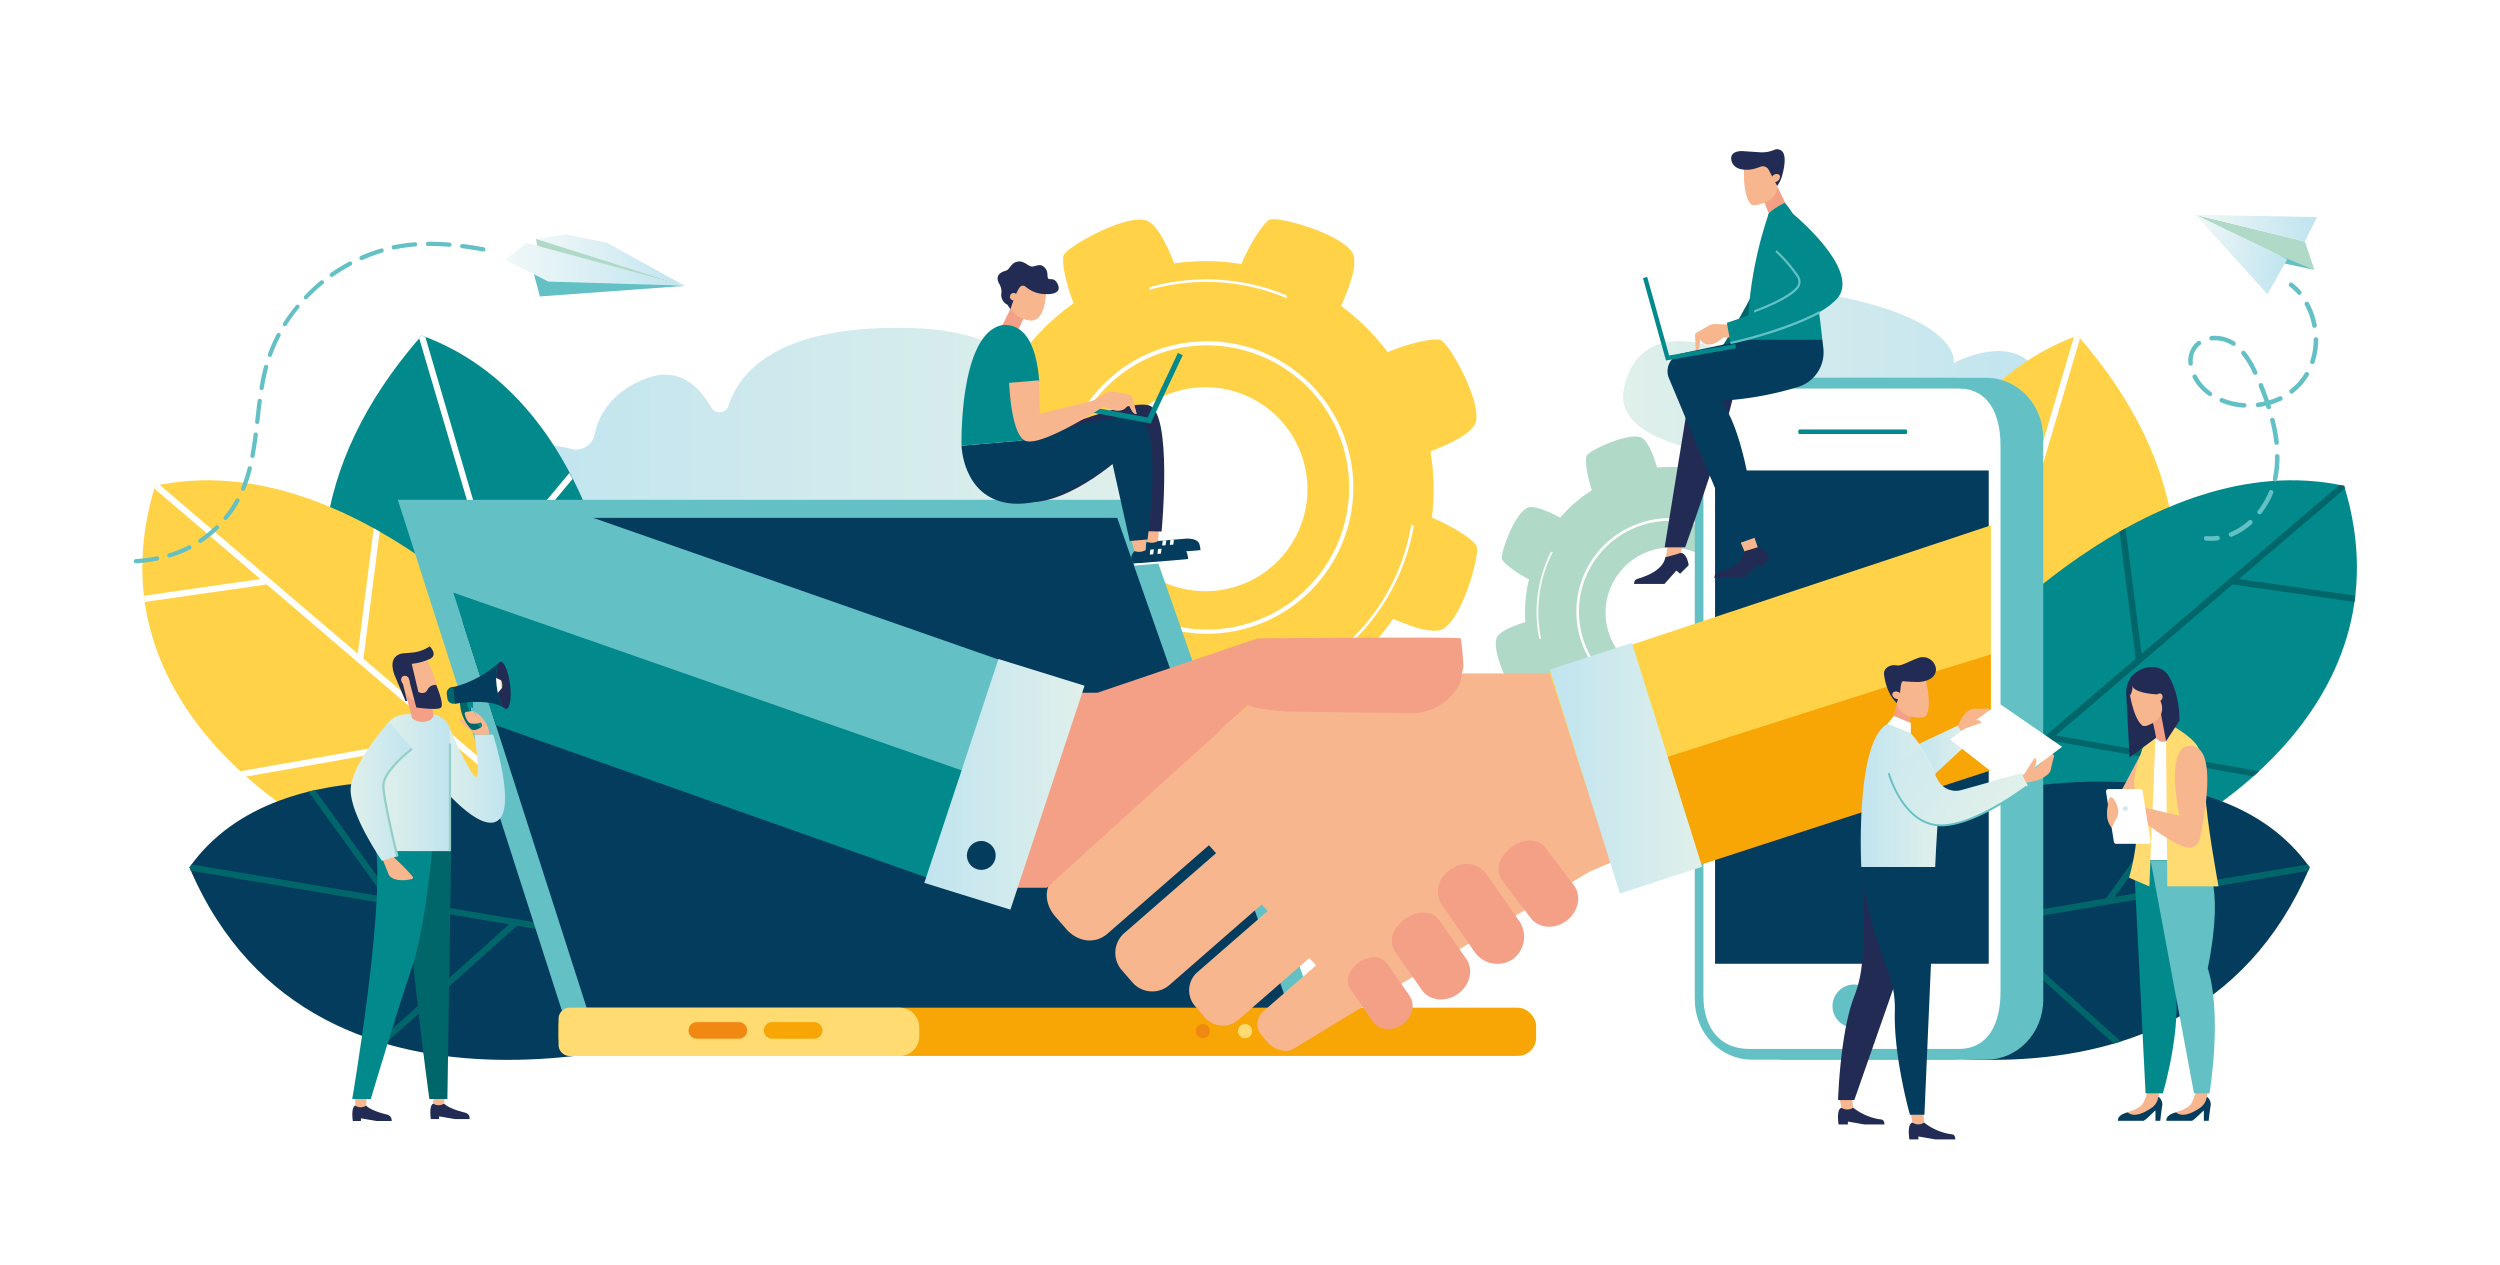 <svg id="_ÎÓÈ_1" data-name="—ÎÓÈ_1" xmlns="http://www.w3.org/2000/svg" xmlns:xlink="http://www.w3.org/1999/xlink" viewBox="0 0 673.07 340.54"><defs><style>.cls-1{fill:#fff;}.cls-2{fill:#ffd247;}.cls-3{fill:#b0d9c8;}.cls-4{fill:url(#_ÂÁ_Ï_ÌÌ_È_ËÂÌÚ_3);}.cls-5{fill:url(#_ÂÁ_Ï_ÌÌ_È_ËÂÌÚ_3-2);}.cls-6{fill:#01898c;}.cls-7{fill:#043c5e;}.cls-8{fill:#00666a;}.cls-9{fill:#63c1c5;}.cls-10{fill:url(#_ÂÁ_Ï_ÌÌ_È_ËÂÌÚ_2);}.cls-11{fill:url(#_ÂÁ_Ï_ÌÌ_È_ËÂÌÚ_2-2);}.cls-12{fill:#f7a605;}.cls-13{fill:#ffdb71;}.cls-14{fill:#f18812;}.cls-15{fill:#f8b68f;}.cls-16{fill:#f4a086;}.cls-17{fill:url(#_ÂÁ_Ï_ÌÌ_È_ËÂÌÚ_3-3);}.cls-18{fill:url(#_ÂÁ_Ï_ÌÌ_È_ËÂÌÚ_3-4);}.cls-19{fill:url(#_ÂÁ_Ï_ÌÌ_È_ËÂÌÚ_2-3);}.cls-20{fill:url(#_ÂÁ_Ï_ÌÌ_È_ËÂÌÚ_2-4);}.cls-21{fill:#212b53;}.cls-22{fill:url(#_ÂÁ_Ï_ÌÌ_È_ËÂÌÚ_3-5);}.cls-23{fill:url(#_ÂÁ_Ï_ÌÌ_È_ËÂÌÚ_3-6);}.cls-24{fill:#93cfc7;}.cls-25{fill:url(#_ÂÁ_Ï_ÌÌ_È_ËÂÌÚ_3-7);}.cls-26{fill:#f59c42;}.cls-27{fill:#e8375e;}.cls-28{fill:url(#_ÂÁ_Ï_ÌÌ_È_ËÂÌÚ_3-8);}.cls-29{fill:url(#_ÂÁ_Ï_ÌÌ_È_ËÂÌÚ_3-9);}.cls-30{fill:url(#_ÂÁ_Ï_ÌÌ_È_ËÂÌÚ_3-10);}.cls-31{fill:url(#_ÂÁ_Ï_ÌÌ_È_ËÂÌÚ_3-11);}.cls-32{fill:url(#_ÂÁ_Ï_ÌÌ_È_ËÂÌÚ_3-12);}</style><linearGradient id="_ÂÁ_Ï_ÌÌ_È_ËÂÌÚ_3" x1="443.97" y1="102" x2="556.75" y2="102" gradientTransform="translate(-7)" gradientUnits="userSpaceOnUse"><stop offset="0" stop-color="#e0f0eb"/><stop offset="1" stop-color="#c0e4ef"/></linearGradient><linearGradient id="_ÂÁ_Ï_ÌÌ_È_ËÂÌÚ_3-2" x1="506.37" y1="115.63" x2="680.83" y2="115.63" gradientTransform="matrix(-1, 0, 0, 1, 815.02, 0)" xlink:href="#_ÂÁ_Ï_ÌÌ_È_ËÂÌÚ_3"/><linearGradient id="_ÂÁ_Ï_ÌÌ_È_ËÂÌÚ_2" x1="584.14" y1="57.82" x2="616.61" y2="57.82" gradientTransform="translate(21.63 -84.9) rotate(8.35)" gradientUnits="userSpaceOnUse"><stop offset="0" stop-color="#f1f8f8"/><stop offset="1" stop-color="#c0e4ef"/></linearGradient><linearGradient id="_ÂÁ_Ï_ÌÌ_È_ËÂÌÚ_2-2" x1="584.14" y1="67.64" x2="610.32" y2="67.64" xlink:href="#_ÂÁ_Ï_ÌÌ_È_ËÂÌÚ_2"/><linearGradient id="_ÂÁ_Ï_ÌÌ_È_ËÂÌÚ_3-3" x1="589.72" y1="211.16" x2="632.86" y2="211.16" gradientTransform="matrix(-1, 0, 0, 1, 881.71, 0)" xlink:href="#_ÂÁ_Ï_ÌÌ_È_ËÂÌÚ_3"/><linearGradient id="_ÂÁ_Ï_ÌÌ_È_ËÂÌÚ_3-4" x1="423.45" y1="206.81" x2="464.5" y2="206.81" gradientTransform="matrix(-1, 0, 0, 1, 881.71, 0)" xlink:href="#_ÂÁ_Ï_ÌÌ_È_ËÂÌÚ_3"/><linearGradient id="_ÂÁ_Ï_ÌÌ_È_ËÂÌÚ_2-3" x1="144.28" y1="70.04" x2="184.42" y2="70.04" gradientTransform="matrix(1, 0, 0, 1, 0, 0)" xlink:href="#_ÂÁ_Ï_ÌÌ_È_ËÂÌÚ_2"/><linearGradient id="_ÂÁ_Ï_ÌÌ_È_ËÂÌÚ_2-4" x1="136.08" y1="71.14" x2="184.17" y2="71.14" gradientTransform="matrix(1, 0, 0, 1, 0, 0)" xlink:href="#_ÂÁ_Ï_ÌÌ_È_ËÂÌÚ_2"/><linearGradient id="_ÂÁ_Ï_ÌÌ_È_ËÂÌÚ_3-5" x1="118.02" y1="208.33" x2="135.99" y2="208.33" gradientTransform="matrix(1, 0, 0, 1, 0, 0)" xlink:href="#_ÂÁ_Ï_ÌÌ_È_ËÂÌÚ_3"/><linearGradient id="_ÂÁ_Ï_ÌÌ_È_ËÂÌÚ_3-6" x1="102.81" y1="210.7" x2="121.14" y2="210.7" gradientTransform="matrix(1, 0, 0, 1, 0, 0)" xlink:href="#_ÂÁ_Ï_ÌÌ_È_ËÂÌÚ_3"/><linearGradient id="_ÂÁ_Ï_ÌÌ_È_ËÂÌÚ_3-7" x1="94.4" y1="213.01" x2="110.92" y2="213.01" gradientTransform="matrix(1, 0, 0, 1, 0, 0)" xlink:href="#_ÂÁ_Ï_ÌÌ_È_ËÂÌÚ_3"/><linearGradient id="_ÂÁ_Ï_ÌÌ_È_ËÂÌÚ_3-8" x1="839.74" y1="202.82" x2="854.83" y2="202.82" gradientTransform="matrix(-1, 0, 0, 1, 1369.82, 0)" xlink:href="#_ÂÁ_Ï_ÌÌ_È_ËÂÌÚ_3"/><linearGradient id="_ÂÁ_Ï_ÌÌ_È_ËÂÌÚ_3-9" x1="847.77" y1="213.87" x2="868.85" y2="213.87" gradientTransform="matrix(-1, 0, 0, 1, 1369.82, 0)" xlink:href="#_ÂÁ_Ï_ÌÌ_È_ËÂÌÚ_3"/><linearGradient id="_ÂÁ_Ï_ÌÌ_È_ËÂÌÚ_3-10" x1="832.39" y1="218.62" x2="878.69" y2="190" gradientTransform="matrix(-1, 0, 0, 1, 1369.82, 0)" xlink:href="#_ÂÁ_Ï_ÌÌ_È_ËÂÌÚ_3"/><linearGradient id="_ÂÁ_Ï_ÌÌ_È_ËÂÌÚ_3-11" x1="829.12" y1="213.33" x2="875.42" y2="184.71" gradientTransform="matrix(-1, 0, 0, 1, 1369.82, 0)" xlink:href="#_ÂÁ_Ï_ÌÌ_È_ËÂÌÚ_3"/><linearGradient id="_ÂÁ_Ï_ÌÌ_È_ËÂÌÚ_3-12" x1="703.21" y1="217.67" x2="704.53" y2="217.67" gradientTransform="matrix(-1, 0, 0, 1, 1276.14, 0)" xlink:href="#_ÂÁ_Ï_ÌÌ_È_ËÂÌÚ_3"/></defs><rect class="cls-1" width="673.07" height="340.54"/><path class="cls-2" d="M397.59,147.22c-.44-1.58-5.64-5.13-12.1-7.87a60.78,60.78,0,0,0-.38-17.83c5.74-2.18,11.57-5.07,12.24-8,1.35-6-7-20.57-9.27-21.85-1.46-.82-7.84.4-14.48,3.13a61.37,61.37,0,0,0-12.54-12.44c2.53-5.61,4.62-11.8,3-14.38-3.3-5.21-19.49-9.6-22-8.9-1.57.44-5.1,5.61-7.85,12a61,61,0,0,0-18.09-.18c-2.15-5.53-4.94-11-7.8-11.62-6-1.35-20.57,7-21.85,9.27-.77,1.36.24,7,2.58,13.09a61.28,61.28,0,0,0-13.58,13.19c-5.12-2.17-10.37-3.72-12.69-2.25-5.21,3.3-9.6,19.49-8.9,22,.4,1.42,4.61,4.41,10.13,7a61,61,0,0,0-.1,19.68c-4.85,2-9.22,4.52-9.79,7.06-1.35,6,7,20.57,9.27,21.86,1.25.7,6.15-.11,11.72-2.08A60.94,60.94,0,0,0,289.31,182c-2,4.85-3.3,9.68-1.91,11.87,3.3,5.21,19.49,9.61,22,8.9,1.42-.4,4.43-4.63,7-10.17a61.05,61.05,0,0,0,19.38-.52c2.08,5.11,4.68,9.85,7.34,10.45,6,1.35,20.57-7,21.85-9.27.77-1.36-.25-7-2.61-13.18a61.14,61.14,0,0,0,12.71-13.49c5.39,2.37,11.13,4.2,13.59,2.64C393.9,165.93,398.3,149.74,397.59,147.22Zm-83.33,9.95A27.46,27.46,0,1,1,350,142,27.45,27.45,0,0,1,314.26,157.17Z"/><path class="cls-1" d="M322.2,170.53a39.45,39.45,0,0,1-33.46-23.92,39.37,39.37,0,1,1,72.74-.61h0a39.42,39.42,0,0,1-39.28,24.53Zm5.49-77.45a38.25,38.25,0,1,0,32.73,52.49h0a38.21,38.21,0,0,0-21.1-49.77A38.39,38.39,0,0,0,327.69,93.08Z"/><path class="cls-1" d="M380.63,141.55l-.67-.38A56,56,0,0,1,269.44,141h0l-.75-.16a56.74,56.74,0,0,0,108.64,12.36A56,56,0,0,0,380.63,141.55Z"/><path class="cls-1" d="M309.56,78a55.75,55.75,0,0,1,36.16,2c.23.1.46.21.69.3,0-.25,0-.51,0-.77l-.47-.2a56.41,56.41,0,0,0-36.48-2C309.53,77.52,309.55,77.76,309.56,78Z"/><path class="cls-3" d="M463.11,119.13c-1,.2-3.53,3.35-5.58,7.34a39,39,0,0,0-11.38-.59c-1.12-3.76-2.69-7.61-4.55-8.17-3.77-1.15-13.44,3.49-14.36,4.88-.59.89-.11,5,1.32,9.38a39.14,39.14,0,0,0-8.52,7.41c-3.45-1.87-7.3-3.5-9-2.58-3.47,1.86-7,12-6.7,13.61.21,1,3.33,3.52,7.31,5.57a38.8,38.8,0,0,0-1,11.52c-3.63,1.11-7.23,2.64-7.77,4.43-1.14,3.77,3.5,13.44,4.89,14.36.83.55,4.45.17,8.46-1a39.23,39.23,0,0,0,7.77,9.27c-1.62,3.16-2.85,6.43-2,8,1.86,3.47,12,7,13.61,6.7.92-.19,3-2.73,4.93-6.13a39.19,39.19,0,0,0,12.54,1c1.07,3.19,2.45,6.08,4,6.57,3.77,1.14,13.44-3.5,14.36-4.89.51-.77.23-3.92-.77-7.57a39.17,39.17,0,0,0,9.52-8.41c3,1.49,6,2.55,7.47,1.77,3.48-1.86,7-12,6.7-13.61-.19-.92-2.74-3-6.15-4.95a39.13,39.13,0,0,0,.57-12.38c3.35-1.08,6.5-2.52,7-4.18,1.14-3.78-3.49-13.44-4.89-14.37-.83-.55-4.49-.16-8.52,1.05a39.09,39.09,0,0,0-8-8.72c1.76-3.33,3.19-6.91,2.32-8.54C474.86,122.35,464.75,118.79,463.11,119.13Zm2.46,53.57a17.55,17.55,0,1,1-8-23.49A17.55,17.55,0,0,1,465.57,172.7Z"/><path class="cls-1" d="M474.45,168.26a25.48,25.48,0,0,1-2.34,7.51,25.15,25.15,0,1,1-11.46-33.69h0a25.19,25.19,0,0,1,13.8,26.18Zm-49.1-7.11a24.44,24.44,0,1,0,35-18.41h0a24.45,24.45,0,0,0-35,18.41Z"/><path class="cls-1" d="M458.71,129.67c-.09.14-.18.28-.28.41a35.79,35.79,0,0,1-5.27,70.43h0c0,.16-.09.32-.14.48a36.26,36.26,0,0,0,5.69-71.32Z"/><path class="cls-1" d="M414.89,172a35.65,35.65,0,0,1,2.94-22.95l.23-.43-.49-.07c-.05.1-.11.19-.15.29a36.11,36.11,0,0,0-3,23.16Z"/><path class="cls-4" d="M437.26,104.35c-4.12,17.88,38,20.17,55.4,20.37A68.91,68.91,0,0,0,507,123.36c14.69-3,46.84-10.8,42.33-21.44C543.5,88.2,526,97.76,526,97.76s2.19-10.35-27.55-17.2-29.62,16-29.62,16S442.42,81.9,437.26,104.35Z"/><path class="cls-5" d="M308.65,143.05H138.3s-9.24-11.69,0-19.55c5.1-4.34,11.12-3.89,15.49-2.62a5.1,5.1,0,0,0,6.32-4c1-4.81,4.22-11.09,13.39-14.81s14.73,1.93,18,7.66a2.56,2.56,0,0,0,4.64-.47c2.86-9,12.82-21,45.57-21,41.65,0,37,22.14,33.3,31.34a2.12,2.12,0,0,0,2.41,2.89c6.42-1.37,18.35-3.15,23.69,1C308.65,129.39,308.65,143.05,308.65,143.05Z"/><path class="cls-6" d="M169.18,186.68s-2.64-77-55.66-96.36c-63.94,73.11,8.13,135.8,8.13,135.8Z"/><path class="cls-1" d="M113.52,90.32c-.23.25-.44.51-.66.76l25.68,87.07-51.46-23.6c0,.63,0,1.26,0,1.88l52,23.88,7.41,25.12,1.42-1.17-14.77-50.09h0l21-25.21-.84-1.63-20.76,24.89L114.51,90.7l-1-.38Z"/><path class="cls-2" d="M144.63,177.63s-50-58.3-102.88-46.83c-19,62.18,47.14,93.9,47.14,93.9L156,228.26Z"/><path class="cls-1" d="M100.61,142.24,96.32,176,43,130.55c-.41.08-.83.15-1.25.25l-.21.72,28.55,24.37-31.33,4.49.12.89.11.79,32.82-4.71L119.39,198l-54.74,9.64q.8.74,1.59,1.44l54.82-9.66,33.79,28.83,1.13.06-.36-1.63L97.85,177.35l4.36-34.22C101.68,142.83,101.15,142.53,100.61,142.24Z"/><path class="cls-7" d="M138.1,213.81S75.87,198.32,51,233.52c34.4,80.94,139.79,42.9,139.79,42.9Z"/><path class="cls-8" d="M51,233.52l.41.92,85.64,14.43-35.23,31.52,1.89.57,35.48-31.73,33.45,5.64-1.69-2-65.12-11-21-29.17c-.59.13-1.19.27-1.78.42l20.4,28.35-51.88-8.74-.57.77Z"/><path class="cls-2" d="M503.69,186.68s2.65-77,55.67-96.36c63.94,73.11-8.13,135.8-8.13,135.8Z"/><path class="cls-1" d="M559.36,90.32l.65.76-25.67,87.07,51.46-23.6c0,.63,0,1.26-.06,1.88l-52,23.88-7.41,25.12-1.41-1.17,14.77-50.09h0l-21-25.21c.27-.54.55-1.08.84-1.63l20.75,24.89L558.36,90.7l1-.38Z"/><path class="cls-6" d="M528.25,177.63s50-58.3,102.87-46.83C650.12,193,584,224.7,584,224.7l-67.1,3.56Z"/><path class="cls-8" d="M572.26,142.24l4.3,33.8,53.31-45.49c.42.08.84.15,1.25.25.08.24.14.48.21.72l-28.55,24.37,31.33,4.49c0,.3-.08.6-.12.89l-.11.79-32.81-4.71L553.48,198l54.74,9.64L606.64,209l-54.83-9.66L518,228.2l-1.14.06.37-1.63L575,177.35l-4.35-34.22Z"/><path class="cls-7" d="M534.78,213.81s62.23-15.49,87.05,19.71C587.43,314.46,482,276.42,482,276.42Z"/><path class="cls-8" d="M621.83,233.52c-.13.31-.27.61-.4.92l-85.65,14.43L571,280.39c-.63.2-1.26.39-1.9.57l-35.47-31.73-33.46,5.64,1.69-2,65.13-11,21-29.17c.6.13,1.19.27,1.78.42l-20.4,28.35,51.89-8.74c.18.26.38.51.56.77Z"/><polygon class="cls-3" points="620.54 65.03 623.11 72.65 615.79 69.81 591.08 57.84 620.54 65.03"/><polygon class="cls-9" points="623.11 72.65 610.36 69.96 613.75 68.82 623.11 72.65"/><polygon class="cls-10" points="620.54 65.03 623.81 58.45 591.08 57.84 620.54 65.03"/><polygon class="cls-11" points="591.08 57.84 615.79 69.81 610.46 79.2 591.08 57.84"/><path class="cls-9" d="M619.22,79.37a.56.56,0,0,0,.2-.11.62.62,0,0,0,.07-.87,16.9,16.9,0,0,0-2.28-2.2.6.6,0,0,0-.86.09.62.62,0,0,0,.09.86,16.4,16.4,0,0,1,2.12,2A.61.61,0,0,0,619.22,79.37Z"/><path class="cls-9" d="M600.09,144.12a.6.6,0,0,1,.33-.79,17.19,17.19,0,0,0,5-3.2.63.63,0,0,1,.87.05.61.61,0,0,1,0,.86,18.38,18.38,0,0,1-5.36,3.42h0A.59.59,0,0,1,600.09,144.12Zm7.89-5.77a.61.61,0,0,1-.11-.86,21.63,21.63,0,0,0,3-5.18.61.61,0,1,1,1.13.46,23.22,23.22,0,0,1-3.17,5.48.63.63,0,0,1-.29.2A.62.62,0,0,1,608,138.35Zm4.43-8.75a.6.6,0,0,1-.46-.73l0-.27a28.14,28.14,0,0,0,.54-5.73.61.61,0,1,1,1.22,0,28.55,28.55,0,0,1-.56,6l-.06.29a.63.63,0,0,1-.4.45A.61.61,0,0,1,612.41,129.6Zm.59-9.82a.61.61,0,0,1-.68-.54,44,44,0,0,0-1.13-6,.63.63,0,0,1,.44-.75.62.62,0,0,1,.75.44,48.14,48.14,0,0,1,1.16,6.15.61.61,0,0,1-.42.65A.53.53,0,0,1,613,119.78Zm-2.06-9.65a.62.62,0,0,1-.77-.4l-.16-.49a20.48,20.48,0,0,1-2,.37.62.62,0,0,1-.69-.53.62.62,0,0,1,.54-.69c.6-.07,1.21-.18,1.81-.31-.46-1.3-1-2.65-1.55-4.11a.61.61,0,0,1,1.14-.46c.6,1.52,1.13,2.92,1.59,4.26a17.26,17.26,0,0,0,2.73-1,.62.62,0,1,1,.53,1.11,20.55,20.55,0,0,1-2.86,1.09c0,.14.09.28.14.43a.61.61,0,0,1-.39.76Zm5.53-4.39a.61.61,0,0,1,.11-.86,15.57,15.57,0,0,0,3.93-4.41.62.62,0,0,1,.84-.22.61.61,0,0,1,.21.84,16.74,16.74,0,0,1-4.23,4.76.76.76,0,0,1-.18.09A.6.6,0,0,1,616.47,105.74Zm-12.33,4a19.14,19.14,0,0,1-6.19-1.41.61.61,0,1,1,.47-1.13,18.05,18.05,0,0,0,5.8,1.32.61.61,0,0,1,.57.65.62.62,0,0,1-.41.54A.93.93,0,0,1,604.14,109.73ZM622.37,98a.62.62,0,0,1-.39-.77,18.38,18.38,0,0,0,.92-5.89.62.62,0,0,1,1.23,0,20.16,20.16,0,0,1-1,6.27.63.63,0,0,1-.39.39A.65.65,0,0,1,622.37,98Zm-27.78,8.47a16.33,16.33,0,0,1-1.3-1,13.06,13.06,0,0,1-2.94-3.77.61.61,0,0,1,1.09-.56,11.51,11.51,0,0,0,2.66,3.41,14,14,0,0,0,1.2,1,.61.61,0,0,1,.15.85.56.56,0,0,1-.31.22A.58.58,0,0,1,594.59,106.46Zm12-5.88a22.58,22.58,0,0,0-3.06-5.17.62.62,0,0,1,.08-.86.62.62,0,0,1,.86.08,23.79,23.79,0,0,1,3.24,5.44.61.61,0,0,1-.31.81l-.06,0A.61.61,0,0,1,606.64,100.58Zm16.64-12.33a.61.61,0,0,1-.71-.49,19.3,19.3,0,0,0-.69-2.64,18.51,18.51,0,0,0-1.3-3,.61.61,0,0,1,1.08-.58A20.09,20.09,0,0,1,623,84.73a20.56,20.56,0,0,1,.73,2.8.61.61,0,0,1-.4.69ZM589.86,98.47a.62.62,0,0,1-.67-.55,6.8,6.8,0,0,1,1.21-4.75,6.22,6.22,0,0,1,1.24-1.27.61.61,0,0,1,.86.11.62.62,0,0,1-.12.86,4.79,4.79,0,0,0-1,1,5.49,5.49,0,0,0-1,3.91.61.61,0,0,1-.41.64ZM601,93a8.74,8.74,0,0,0-5.49-1.34.61.61,0,0,1-.13-1.22A9.86,9.86,0,0,1,601.66,92a.62.62,0,0,1,.18.85.58.58,0,0,1-.32.24A.6.6,0,0,1,601,93Z"/><path class="cls-9" d="M597.21,145.45a.62.62,0,0,0,.42-.66.63.63,0,0,0-.69-.53,13.58,13.58,0,0,1-2.92.07.6.6,0,0,0-.66.55.61.61,0,0,0,.55.66,14.19,14.19,0,0,0,3.19-.06Z"/><polygon class="cls-9" points="107.1 134.56 305.86 134.56 355.9 277.37 152.97 277.37 107.1 134.56"/><polygon class="cls-7" points="115.58 139.42 300.79 139.42 347.42 272.51 158.32 272.51 115.58 139.42"/><rect class="cls-12" x="150.38" y="271.3" width="263.19" height="12.98" rx="4.93"/><path class="cls-13" d="M153.38,271.3h88.81a5.3,5.3,0,0,1,5.3,5.3V279a5.3,5.3,0,0,1-5.3,5.3H153.38a3,3,0,0,1-3-3v-7A3,3,0,0,1,153.38,271.3Z"/><path class="cls-13" d="M337.1,277.6a1.9,1.9,0,1,1-1.89-1.89A1.89,1.89,0,0,1,337.1,277.6Z"/><path class="cls-14" d="M325.73,277.6a1.9,1.9,0,1,1-1.9-1.89A1.89,1.89,0,0,1,325.73,277.6Z"/><path class="cls-12" d="M219.19,279.65H207.88a2.23,2.23,0,0,1-2.23-2.23h0a2.24,2.24,0,0,1,2.23-2.24h11.31a2.24,2.24,0,0,1,2.23,2.24h0A2.23,2.23,0,0,1,219.19,279.65Z"/><path class="cls-14" d="M198.92,279.65H187.61a2.24,2.24,0,0,1-2.23-2.23h0a2.25,2.25,0,0,1,2.23-2.24h11.31a2.25,2.25,0,0,1,2.24,2.24h0A2.24,2.24,0,0,1,198.92,279.65Z"/><path class="cls-9" d="M534.78,101.72c8.46,0,15.32,7.26,15.32,16.2V269.09c0,9-6.86,16.2-15.32,16.2h-54c-8.46,0-15.32-7.25-15.32-16.2V117.92c0-8.94,6.86-16.2,15.32-16.2Z"/><path class="cls-9" d="M525.6,101.72c8.47,0,15.32,7.26,15.32,16.2V269.09c0,9-6.85,16.2-15.32,16.2h-54c-8.46,0-15.32-7.25-15.32-16.2V117.92c0-8.94,6.86-16.2,15.32-16.2Z"/><path class="cls-1" d="M527.34,104.61c8,0,11.25,6.86,11.25,15.31V267.09c0,8.46-3.25,15.31-11.25,15.31H470.93c-8,0-12.32-5.77-12.32-14.23V118.84c0-8.46,4.33-14.23,12.32-14.23Z"/><rect class="cls-7" x="461.74" y="126.66" width="73.68" height="132.81"/><path class="cls-6" d="M513.16,116.85c.17,0,.31-.27.31-.61h0c0-.33-.14-.61-.31-.61H484.45c-.17,0-.31.28-.31.61h0c0,.34.14.61.31.61Z"/><path class="cls-9" d="M499.17,276.68a5.81,5.81,0,1,0-5.81-5.81A5.82,5.82,0,0,0,499.17,276.68Z"/><path class="cls-15" d="M284.38,235.51,345.8,181.3H452.5v47.75l-13.34.86L428,234.65l-62.82,37.42L348.85,282c-2.13,1.86-5.77.65-7.46-1.28l-1.66-1.91a4.54,4.54,0,0,1,.48-6.6l14.1-12.29-1.8-2-18.87,16.44a6.45,6.45,0,0,1-9.41-.6L321.86,271a6.47,6.47,0,0,1,.69-9.41l18.73-16.32-1.58-1.78L315.06,265a7.08,7.08,0,0,1-10.31-.66l-2.6-3a7.08,7.08,0,0,1,.76-10.31L327.4,229.7l-1.92-2.14-27.29,23.79c-3.45,3-8.15,2.19-11.15-1.25l-2.94-3.38C281.1,243.28,280.94,238.51,284.38,235.51Z"/><path class="cls-16" d="M267.5,239l2.15-52.49h25.81l43.07-14.63s53.78-.5,54.76,0a71.28,71.28,0,0,1,.7,7.54l-.91,4.47A14.44,14.44,0,0,1,379.39,192l-32.21-.42c-1.92,0-9.69-.71-11.09-1.82L281.82,239Z"/><path class="cls-16" d="M382.8,266.54c2,2.9,6.35,3.4,9.65,1.09h0c3.31-2.3,4.35-6.53,2.33-9.44l-7.16-10.27c-2-2.91-6-2.86-9.28-.55h0c-3.31,2.3-4.72,6-2.7,8.9Z"/><path class="cls-16" d="M396.91,256.16a7.49,7.49,0,0,0,10.36,2.1h0a7.48,7.48,0,0,0,1.62-10.45l-8.52-12.23c-2.42-3.47-6.61-3.77-9.92-1.47h0c-3.31,2.31-4.48,6.34-2.06,9.81Z"/><path class="cls-16" d="M412.1,247.16c2.15,2.83,6.49,3.14,9.7.7h0c3.21-2.45,4.07-6.71,1.92-9.53l-7.58-10c-2.15-2.83-6.09-2.61-9.3-.17h0c-3.21,2.44-4.46,6.18-2.32,9Z"/><path class="cls-16" d="M369.55,274.94c1.67,2.4,5.24,2.8,8,.9h0c2.73-1.9,3.59-5.39,1.92-7.79l-5.91-8.48c-1.67-2.4-4.93-2.36-7.66-.46h0c-2.73,1.9-3.9,4.95-2.23,7.35Z"/><path class="cls-9" d="M158.49,139l-43.91-.62,5.34,25.88a28.93,28.93,0,0,1,9.37,8,23.12,23.12,0,0,0,2,2.34,50.26,50.26,0,0,1,6.74,10.2,31.47,31.47,0,0,1,1.91,5.63,28.34,28.34,0,0,1,1.62,5.74c0,.44.09.88.13,1.32L181,208.67l91,35.19,19-58.55Z"/><polygon class="cls-6" points="122.04 159.54 133.51 195.25 271.92 244.19 281.33 215.25 122.04 159.54"/><polygon class="cls-17" points="268.82 177.43 248.85 237.7 272.03 244.9 291.99 184.62 268.82 177.43"/><path class="cls-7" d="M265.4,226.61a3.86,3.86,0,0,0-4.87,2.48h0A3.86,3.86,0,0,0,263,234h0a3.86,3.86,0,0,0,4.87-2.48h0a3.86,3.86,0,0,0-2.48-4.87Z"/><polygon class="cls-2" points="536 141.44 417.1 180.96 436.13 239.5 528.09 209.6 536 195.73 536 141.44"/><path class="cls-12" d="M536,176.18c-30,9.12-109.17,34.72-109.17,34.72l9.41,28.94L536,207.4Z"/><polygon class="cls-18" points="439.35 173.08 458.26 233.35 436.13 240.55 417.21 180.27 439.35 173.08"/><polygon class="cls-19" points="184.42 76.97 163.25 65.28 152.44 63.12 144.28 64.32 184.42 76.97"/><polyline class="cls-3" points="184.42 76.97 144.78 66.77 144.28 64.32"/><polygon class="cls-9" points="143.65 73.58 143.7 73.66 145.36 79.81 184.32 76.97 143.65 73.58"/><polygon class="cls-20" points="136.08 69.97 141.73 65.38 184.17 76.9 147.64 75.81 136.08 69.97"/><path class="cls-9" d="M46.9,148.51a29.15,29.15,0,0,0,3.82-1.65.56.56,0,0,1,.77.24.58.58,0,0,1-.24.78,30,30,0,0,1-4,1.72q-.74.26-1.47.48a.55.55,0,0,1-.51-.09.5.5,0,0,1-.21-.3.57.57,0,0,1,.38-.71C46,148.83,46.43,148.68,46.9,148.51Z"/><path class="cls-9" d="M124.49,65.68c1.8.23,3.67.52,5.72.9a.58.58,0,0,1,.47.67.57.57,0,0,1-.68.46c-2-.37-3.88-.66-5.65-.89a.5.5,0,0,1-.27-.11.57.57,0,0,1,.41-1Z"/><path class="cls-9" d="M114.89,66.12a.62.62,0,0,1-.24-.46.58.58,0,0,1,.58-.58c1.84,0,3.8.06,5.8.23a.57.57,0,1,1-.09,1.14c-2-.16-3.89-.24-5.71-.22A.58.58,0,0,1,114.89,66.12Z"/><path class="cls-9" d="M58,141.57a.56.56,0,0,1,.81,0,.58.58,0,0,1,0,.82,32.24,32.24,0,0,1-4.54,3.69.59.59,0,0,1-.67,0,.44.44,0,0,1-.13-.14.58.58,0,0,1,.15-.8A30.64,30.64,0,0,0,58,141.57Z"/><path class="cls-9" d="M60.39,139.88a.58.58,0,0,1-.08-.81c.33-.39.64-.8.95-1.21a30.19,30.19,0,0,0,2.21-3.46.58.58,0,0,1,1,.55,28.36,28.36,0,0,1-2.3,3.59c-.31.43-.64.85-1,1.26a.58.58,0,0,1-.79.1Z"/><path class="cls-9" d="M65.24,132.09l-.12-.07a.58.58,0,0,1-.19-.69,40.11,40.11,0,0,0,1.75-5.39.57.57,0,0,1,.7-.41.58.58,0,0,1,.42.69A39.27,39.27,0,0,1,66,131.77.57.57,0,0,1,65.24,132.09Z"/><path class="cls-9" d="M80.51,82.94c-.48.59-.94,1.18-1.39,1.79-.68.92-1.33,1.87-1.93,2.82a.58.58,0,0,1-.8.18l0,0a.58.58,0,0,1-.15-.77c.62-1,1.28-2,2-2.89.46-.63.94-1.24,1.43-1.84a.56.56,0,0,1,.81-.08A.57.57,0,0,1,80.51,82.94Z"/><path class="cls-9" d="M75.49,90.51a41.85,41.85,0,0,0-2.28,5.2.57.57,0,0,1-.74.34L72.32,96a.59.59,0,0,1-.19-.66A43.45,43.45,0,0,1,74.47,90a.57.57,0,1,1,1,.53Z"/><path class="cls-9" d="M86.94,76.52a46.26,46.26,0,0,0-4.17,3.87.58.58,0,0,1-.76.06l-.05,0a.58.58,0,0,1,0-.82,47.1,47.1,0,0,1,4.27-4,.58.58,0,1,1,.73.89Z"/><path class="cls-9" d="M97.56,70A.58.58,0,0,1,97,69.9a.54.54,0,0,1-.19-.23.58.58,0,0,1,.3-.76,45.43,45.43,0,0,1,5.47-2,.57.57,0,0,1,.32,1.1A46.22,46.22,0,0,0,97.56,70Z"/><path class="cls-9" d="M69.18,114.15a.5.5,0,0,1-.27-.11.56.56,0,0,1-.23-.53l.08-.72c.19-1.67.38-3.34.6-5a.58.58,0,0,1,1.14.16c-.22,1.65-.41,3.32-.6,5l-.08.72A.58.58,0,0,1,69.18,114.15Z"/><path class="cls-9" d="M89.66,74.45a.57.57,0,0,1-.68,0,.5.5,0,0,1-.12-.13.56.56,0,0,1,.13-.8,47.92,47.92,0,0,1,5-3.06.58.58,0,0,1,.78.23.57.57,0,0,1-.23.78A47.37,47.37,0,0,0,89.66,74.45Z"/><path class="cls-9" d="M68.91,116.44a.57.57,0,0,1,.5.64c-.28,2.25-.56,4.07-.87,5.73a.57.57,0,0,1-.67.46.51.51,0,0,1-.24-.1.56.56,0,0,1-.22-.57c.3-1.64.58-3.44.86-5.66A.57.57,0,0,1,68.91,116.44Z"/><path class="cls-9" d="M42.19,149.79a.57.57,0,0,1,.67.45.58.58,0,0,1-.45.68,46.17,46.17,0,0,1-5.78.74.55.55,0,0,1-.38-.11.54.54,0,0,1-.23-.42.56.56,0,0,1,.53-.61A47.76,47.76,0,0,0,42.19,149.79Z"/><path class="cls-9" d="M71.79,98.25a.58.58,0,0,1,.4.71c-.45,1.69-.84,3.52-1.18,5.58a.59.59,0,0,1-.67.47.53.53,0,0,1-.24-.11.55.55,0,0,1-.23-.55c.35-2.1.75-4,1.21-5.69A.58.58,0,0,1,71.79,98.25Z"/><path class="cls-9" d="M109.72,65.42c.67-.08,1.34-.14,2-.2a.58.58,0,0,1,.61.53.57.57,0,0,1-.53.62c-.66,0-1.31.12-2,.19-1.22.15-2.44.35-3.65.61a.6.6,0,0,1-.46-.1.59.59,0,0,1-.22-.35A.57.57,0,0,1,106,66C107.2,65.78,108.47,65.57,109.72,65.42Z"/><path class="cls-21" d="M119.56,297.1s.88,1.22,5,2.28c.92.23,1.9.39,1.9,1.9H122.4l-4.19-.73v.73H116s-.63-3.7.69-4.18Z"/><path class="cls-15" d="M119.78,294.45l-.22,2.65h0a2.55,2.55,0,0,1-2.77.1l-.15-.1v-2.65Z"/><path class="cls-21" d="M98.56,297.63s.88,1.22,5,2.28c.91.23,1.9.39,1.9,1.9h-4.1l-4.18-.73v.73H95s-.63-3.7.69-4.18Z"/><path class="cls-15" d="M98.78,295l-.22,2.65h0a2.57,2.57,0,0,1-2.77.1l-.15-.1V295Z"/><path class="cls-8" d="M121.45,229.17l-1,66.72h-4.86s-7.4-53.87-5.82-66.72S121.45,229.17,121.45,229.17Z"/><path class="cls-6" d="M116.31,229.15s-1.69,20.5-5.58,31.85-10.9,34.89-10.9,34.89h-5s8.4-49.21,6.48-66.74h15Z"/><path class="cls-22" d="M120.69,195.19s6,14,7.51,14c1.22,0-.45-11.4-.45-11.4h5s6.31,19.55,1.3,23.12-16-10.11-16-10.11Z"/><path class="cls-15" d="M102.83,230.93l1.81,4.49c.88,1.76,4.09,1.8,6.22,1.24a.43.43,0,0,0,.21-.72,61.82,61.82,0,0,0-5.26-5.32Z"/><path class="cls-23" d="M115.73,192.27a5.61,5.61,0,0,1,4.82,2.68,3.79,3.79,0,0,1,.59,1.91v32.29H102.81V199s.38-6.71,6.94-6.71Z"/><polygon class="cls-24" points="120.84 229.17 120.84 200.17 121.45 200.19 121.45 229.17 120.84 229.17"/><path class="cls-16" d="M109,186.09l2,7.36a4.64,4.64,0,0,0,3.88.77c2.21-.59,1.79-2.18,1.79-2.18l-1.25-4.72-3.5,0Z"/><path class="cls-15" d="M116.05,188.64a2.86,2.86,0,0,0,1.53-.86c1.13-3.65-3.35-11.49-3.35-11.49l-6.78,3.17,1.27,5.71a4.91,4.91,0,0,0,2.82,3.43h0A7.87,7.87,0,0,0,116.05,188.64Z"/><path class="cls-21" d="M110.84,178.72a15.88,15.88,0,0,0,4.85-1.29c2.37-1.1,0-3.42,0-3.42a10.1,10.1,0,0,1-5,1.71c-2.29.26-3,0-4.21,1.12-1.65,1.54-.27,4.89-.27,4.89l3,7.08.4-.11s-1.07-4.4-1.46-5.89c.23-.79.68-.9,1.08-.83a1.16,1.16,0,0,1,.85.86l2,7.63s5.42.81,6.56.1-1.19-6.15-1.19-6.15a2.35,2.35,0,0,0-2.37,1.29c-.77,1.52-2.44.6-2.44.6Z"/><path class="cls-15" d="M131.8,197.76l-.18-1a8,8,0,0,0-4.48-5.48H125l.66,4.55,3,1.9Z"/><path class="cls-15" d="M108.61,182a1.29,1.29,0,0,1,1.48.86,1.12,1.12,0,0,1-.45,1.55,1.29,1.29,0,0,1-1.49-.86A1.11,1.11,0,0,1,108.61,182Z"/><path class="cls-15" d="M126.55,195.35l4.15,2.41s-2.61,0-2.65,0l-4.39-3.68s.32-.64,1.31-.1A5,5,0,0,1,126.55,195.35Z"/><path class="cls-25" d="M104.76,194.27S94.4,205.79,94.4,212.69s8.41,19.06,8.41,19.06l4.16-1.21s-3.75-15.06-3.75-19.06,7.7-9.88,7.7-9.88"/><path class="cls-24" d="M103.52,211.48c0,3.45,3,16.05,3.77,19l-.62.15c-.88-3.63-3.76-15.75-3.76-19.14,0-4.11,7.51-9.87,7.83-10.12l.36.49C111,201.9,103.52,207.67,103.52,211.48Z"/><path class="cls-8" d="M123.83,188.47a11,11,0,0,0,2.89,7.75,1.17,1.17,0,0,0,.82.33,3,3,0,0,0,1.39-.42,1.32,1.32,0,0,0,.79-.72.58.58,0,0,0-.14-.59c-.65-.76-2.72-3.38-2.26-6A4.54,4.54,0,0,0,123.83,188.47Z"/><path class="cls-6" d="M129.29,195.93a.85.85,0,0,0,.43-.52.58.58,0,0,0-.14-.59c-.65-.76-2.72-3.38-2.26-6a3.78,3.78,0,0,0-1.71-.54C125.87,191.06,126.69,192.83,129.29,195.93Z"/><path class="cls-8" d="M126.73,191.82c.21.61.58,1.05.82,1s.27-.65.06-1.27-.57-1.05-.82-1S126.52,191.2,126.73,191.82Z"/><polygon class="cls-26" points="126.75 190.58 127 190.48 127 190.62 126.83 190.71 126.75 190.58"/><polygon class="cls-27" points="127.49 192.79 127.8 192.69 127.43 192.69 127.49 192.79"/><path class="cls-9" d="M126.94,191.75c.21.61.58,1.05.82,1s.27-.65.06-1.27-.58-1-.82-1S126.73,191.13,126.94,191.75Z"/><path class="cls-8" d="M122.26,184.88l-.49.06a1.68,1.68,0,0,0-1.49,1.83l.16,1.28a1.66,1.66,0,0,0,1.89,1.4l.49-.06Z"/><path class="cls-21" d="M137.32,184.28c.44,3.5,0,6.44-1,6.57s-2.16-2.62-2.59-6.12,0-6.43,1-6.56S136.88,180.79,137.32,184.28Z"/><polygon class="cls-1" points="133.35 182.41 134.89 183.16 135.15 185.21 133.85 186.72 133.01 184.12 133.35 182.41"/><path class="cls-7" d="M133.73,184.73c-.37-2.94-.11-5.47.57-6.28h0A29.17,29.17,0,0,1,122,185l.56,4.48s9.37-1.72,13.29,1.25h0C135,190.07,134.09,187.68,133.73,184.73Z"/><path class="cls-2" d="M135.21,184.15c.07.57,0,1-.06,1.06s-.26-.44-.33-1,0-1,.07-1S135.14,183.58,135.21,184.15Z"/><path class="cls-15" d="M129.49,194.45a4.74,4.74,0,0,1-2.31.38c-1.21,0-1.75-1.48-2-2.29-.07-.28-.14-.69.22-.87l1.94-.27Z"/><polygon class="cls-16" points="514.45 192.18 514.01 197.77 508.52 198.01 510.73 189.34 514.45 192.18"/><path class="cls-15" d="M516.79,193.2a3,3,0,0,0,1.68-.4c2-2.92-.28-10.79-.28-10.79l-3.2-1.35-4.08,2.54-.23,5.28a4.24,4.24,0,0,0,1.82,3.63h0A8.31,8.31,0,0,0,516.79,193.2Z"/><path class="cls-21" d="M511.55,186.19c.22-.89.11-2.93,1-2.78.66.1,2.91.2,3.67.2,1.81,0,5-.71,5-3.46a3.55,3.55,0,0,0-4.8-3c-2,.7-4.63,2.23-5.69,2-1.77-.36-3.54.68-3.51,2.19a14.87,14.87,0,0,0,1.65,5.56,8.54,8.54,0,0,0,1.81,2.37h0Z"/><path class="cls-15" d="M509.72,186.39a1.35,1.35,0,0,1,1.68.15c.53.44.63,1.08.23,1.44a1.36,1.36,0,0,1-1.69-.15C509.41,187.39,509.31,186.75,509.72,186.39Z"/><path class="cls-15" d="M529.88,196.51a5.53,5.53,0,0,1,2-2.32c1.37-1.06,4.88-2.43,3.36-3.48-1.88.15-4.11.1-4.11.1-1.12.2-2.45,1.6-3.1,2.64l-1.64,3.41s.75,1.67.77,1.76l.79-.15A8.93,8.93,0,0,1,529.88,196.51Z"/><path class="cls-15" d="M530,195.55a2.67,2.67,0,0,1,0-.28,5.83,5.83,0,0,1-.73.1c-.77.48-1.56.93-2.34,1.39.33.41.8,1,.82,1l5.71-2s.06-.78-1.2-.75A6,6,0,0,0,530,195.55Z"/><polygon class="cls-28" points="521.26 208.1 530.07 199.91 527.03 195.37 514.99 201.06 520.23 210.27 521.26 208.1"/><path class="cls-29" d="M511.48,194.44c-12.55-2.61-10.37,39-10.37,39H521s.29-7.24,1-16.42C522.61,209.21,518.24,200.42,511.48,194.44Z"/><path class="cls-21" d="M518,302.21a15.48,15.48,0,0,0,6.41,3c1,.25,2-.08,2,1.54h-5.42l-4.5-.78v.78h-2.43s-.68-4,.74-4.49Z"/><path class="cls-15" d="M517.75,299.35l.28,2.86h0a2.73,2.73,0,0,1-3,.1l-.17-.1-.51-2.86Z"/><path class="cls-15" d="M546.19,207.46a5.36,5.36,0,0,0,2.7-1.43c1.35-1.11,3.47-4.22,4.16-2.5-.57,1.8-1,4-1,4-.45,1.05-2.11,2-3.27,2.44l-3.69.83s-1.46-1.11-1.54-1.15l.32-.73A8.94,8.94,0,0,0,546.19,207.46Z"/><path class="cls-15" d="M547.15,207.6a1.23,1.23,0,0,0,.28,0q-.15.34-.27.69c-.63.65-1.25,1.32-1.87,2-.33-.41-.78-1-.82-1l3.25-5.11s.77.11.47,1.34A6.13,6.13,0,0,1,547.15,207.6Z"/><path class="cls-21" d="M498.91,298.21a15.65,15.65,0,0,0,6.42,3c1,.25,2-.09,2,1.53H502l-4.5-.78v.78H495s-.68-4,.74-4.49Z"/><path class="cls-15" d="M498.63,295.36l.28,2.85h0a2.73,2.73,0,0,1-3,.1l-.17-.1-.5-2.85Z"/><path class="cls-21" d="M501.11,233.42s1.59,8.42.17,25.85a32,32,0,0,1-2.07,9c-3.83,9.8-4.35,27.9-4.35,27.9h4.37l15.43-44.11Z"/><path class="cls-30" d="M508.52,208.16s3.43,12.8,12.75,14,24.63-10.61,24.63-10.61l-1.68-3.37-16.17,4.53a5.48,5.48,0,0,1-6.29-2.66l-4.87-9Z"/><path class="cls-7" d="M521,233.42l-2.89,66.7h-3.91s-4.39-15.55-4.06-27.81a28.43,28.43,0,0,0-2-11.36,104.87,104.87,0,0,1-7-27.53Z"/><polygon class="cls-1" points="555.16 201.06 541.1 211.64 525.02 199.07 538.15 189.34 555.16 201.06"/><path class="cls-31" d="M536.48,214.28a10.14,10.14,0,0,0-.86-3.71l8.6-2.41,1.68,3.37a81.9,81.9,0,0,1-9.82,6.29A12.58,12.58,0,0,0,536.48,214.28Z"/><path class="cls-9" d="M508.76,208.1c0,.12,3.5,12.64,12.54,13.79,8.42,1.06,22.07-8.79,24.16-10.35l.33.39c-2,1.52-14.4,10.54-23.14,10.54a11,11,0,0,1-1.42-.08c-9.37-1.19-12.92-14-13-14.16Z"/><path class="cls-15" d="M548.59,210l-3,.68a10.09,10.09,0,0,0-1.1-2,9.18,9.18,0,0,0,1.73-1.16,5.39,5.39,0,0,0,2.7-1.43,11.9,11.9,0,0,0-.34,3.34C548.55,209.58,548.57,209.78,548.59,210Z"/><path class="cls-15" d="M544.66,208.93l3.06-4.8s.77.11.47,1.34a6.13,6.13,0,0,1-1,2.13,1.23,1.23,0,0,0,.28,0q-.15.34-.27.69c-.61.62-1.2,1.27-1.8,1.9A10.47,10.47,0,0,0,544.66,208.93Z"/><path class="cls-15" d="M530.85,193.76H531a4.41,4.41,0,0,0-1.19,1.61,9.36,9.36,0,0,0-1,.88,9.09,9.09,0,0,0-.15-.91A10.92,10.92,0,0,0,530.85,193.76Z"/><path class="cls-15" d="M530.3,194.23a6.17,6.17,0,0,1,1.86-.36c1.26,0,1.2.76,1.2.76l-4.6,1.63a8.83,8.83,0,0,0-.15-.92A10.71,10.71,0,0,0,530.3,194.23Z"/><polygon class="cls-1" points="514.45 197.41 514.45 194.66 509.86 192.75 508.19 194.87 514.45 197.41"/><polygon class="cls-15" points="576.2 203.35 570.69 213.72 576.76 213.43 577.19 203.01 576.2 203.35"/><polygon class="cls-1" points="584.85 198.75 579.76 198.74 577.65 231.63 586.77 231.63 584.85 198.75"/><path class="cls-7" d="M594.19,295.29a2.67,2.67,0,0,1,1,2.25c-.23,1.26-.56,4.21-.56,4.21h-1.29l0-2.75c0-.18-2.77,2.75-3.24,2.75h-6.84s-.46-1.86,3.56-2.46S594.19,295.29,594.19,295.29Z"/><path class="cls-15" d="M591.23,294l-.93,2.42a3.12,3.12,0,0,1-1.26,1.6,12.26,12.26,0,0,1-3.2,1.45c1.86,1.59,4.82-.07,6.51-1.24a4.16,4.16,0,0,0,1.66-2.4l.38-1.83Z"/><path class="cls-7" d="M581.16,295.29a2.67,2.67,0,0,1,1,2.25c-.24,1.26-.56,4.21-.56,4.21h-1.29l0-2.75c0-.18-2.78,2.75-3.25,2.75h-6.84s-.45-1.86,3.56-2.46S581.16,295.29,581.16,295.29Z"/><path class="cls-15" d="M578.19,294l-.92,2.42a3.14,3.14,0,0,1-1.27,1.6,12,12,0,0,1-3.19,1.45c1.86,1.59,4.82-.07,6.51-1.24a4.15,4.15,0,0,0,1.65-2.4l.39-1.83Z"/><path class="cls-6" d="M588.75,231.63s.86,4.91-4.06,29.07c4,12.59-2.39,33.66-2.39,33.66h-4.65l-3.16-62.73Z"/><path class="cls-13" d="M580.32,198.75l-1.65,39.9-5.47-2.34a58.49,58.49,0,0,0,2.23-17.9c.84-7.52-3.43-3.56,1.8-18C579.18,198.74,580.32,198.75,580.32,198.75Z"/><path class="cls-16" d="M579.61,194.63l.64,3.36a2.14,2.14,0,0,0,3.24,1.42l2.24-1.41-4-9.06Z"/><path class="cls-9" d="M593.22,231.63s6.09,4.91,1.17,29.07c4,12.59.47,33.66.47,33.66h-4.17L579,231.63Z"/><path class="cls-13" d="M584.85,195.37s5.14,2.89,6.73,5.46,2,8,2.2,13c.2,6.83,3.5,24.79,3.5,24.79H583.51l-.34-39.09Z"/><path class="cls-21" d="M574.71,184.54c3.12-.79,6.11,2.4,6.11,2.4l2.35,12.62,3.6-5.55s.21-7.55-3.28-12.55c-2.49-3-7.28-2.15-9.7.79a7.45,7.45,0,0,0-1.31,5.23c.15,2.44.85,16.45.85,16.45l7.13-5.29a33.28,33.28,0,0,0-.85-4C578.43,190.17,572.62,185.07,574.71,184.54Z"/><path class="cls-15" d="M581.76,186.75a1.12,1.12,0,0,0-1.33.69,1,1,0,0,0,.33,1.37,1.12,1.12,0,0,0,1.33-.69A1,1,0,0,0,581.76,186.75Z"/><path class="cls-15" d="M578.41,195.22a2.54,2.54,0,0,1-1.52.2c-2.71-2-3.69-9.81-3.69-9.81l2.15-2.28,4.27.94,2.11,4.67a4.31,4.31,0,0,1-.18,3.88h0A6.89,6.89,0,0,1,578.41,195.22Z"/><path class="cls-21" d="M574,184.37c.22,2.38,6.82,2.57,6.82,2.57l.35-3.21-3.85-2.12-3.05,1.83A2,2,0,0,0,574,184.37Z"/><path class="cls-21" d="M574.14,184.83a4.55,4.55,0,0,1-.67,2.43l-.53-.95,0-.82.52-.65S573.92,184,574.14,184.83Z"/><path class="cls-15" d="M590.18,200.83c6.66.78,3.52,18,2.08,25a3,3,0,0,1-3.81,2.26c-5.8-1.83-14.27-9.42-14.27-9.42l1.34-1.69,11.25,2.63S582.46,199.93,590.18,200.83Z"/><path class="cls-1" d="M576.85,213,579,226.44a.64.64,0,0,1-.64.74h-8.61a.64.64,0,0,1-.64-.54L567,213.18a.65.65,0,0,1,.63-.75h8.58A.64.64,0,0,1,576.85,213Z"/><path class="cls-15" d="M567.29,218.94a5.91,5.91,0,0,1,.15-1.75c.2-1.28.15-3.27,1.45-2.28a6.52,6.52,0,0,1,1.37,3.18,3.8,3.8,0,0,1-.82,2.85l-.89,1.95A5.61,5.61,0,0,1,567.29,218.94Z"/><path class="cls-32" d="M572.92,217.67a.66.66,0,1,1-.65-.66A.65.65,0,0,1,572.92,217.67Z"/><path class="cls-15" d="M449,147.06l-.56,3.34h0a3.22,3.22,0,0,0,3.49.12l.19-.12.83-3.34Z"/><path class="cls-8" d="M475.78,69.71c-3,9.8-12.94,24.85-12.94,24.85l7.87-3.22,5.57-12.86S478.75,59.91,475.78,69.71Z"/><path class="cls-21" d="M454.38,109.07l-6.21,38.29h5.52s12.4-34.45,13.7-44.58c0-5.73-12.53,0-12.53,0Z"/><polygon class="cls-16" points="474.94 54.24 477 59.57 481.46 56.34 478.45 50.06 474.94 54.24"/><path class="cls-15" d="M473.26,55.12a3,3,0,0,1-1.74,0c-2.58-2.47-1.95-10.71-1.95-10.71l2.89-2L477,44l1.32,5.16a4.33,4.33,0,0,1-1.05,4h0A8.38,8.38,0,0,1,473.26,55.12Z"/><path class="cls-21" d="M476.21,45.77a1.78,1.78,0,0,0-2.24-.88,14.83,14.83,0,0,1-2.13.65c-1.79.37-5.12.34-5.69-2.38s3-2.48,3-2.48l4.69.32a8.57,8.57,0,0,0,4.05-.74,1.9,1.9,0,0,1,2.37,1.26c.53,1.53,0,4.15-.48,5.83a8.59,8.59,0,0,1-1.3,2.71h0Z"/><path class="cls-15" d="M478.84,46.94a1.36,1.36,0,0,0-1.63.5c-.43.54-.39,1.2.08,1.46a1.37,1.37,0,0,0,1.63-.49C479.35,47.86,479.32,47.21,478.84,46.94Z"/><path class="cls-21" d="M448.32,150.05s0,3.55-7.15,5.69c-1.47.43-1,.87-1.27,1.48h8.22l3.21-3.61,1,.86,2.31-2.28s-.4-3.3-2.16-3.33C451,149.36,448.32,150.05,448.32,150.05Z"/><path class="cls-15" d="M468.61,146l1.33,3.08h0a3.24,3.24,0,0,0,3.34-1l.15-.17-1.08-3.17Z"/><path class="cls-6" d="M476,58.08s-.56-.88,4.48-3.49c7.62,7.61,10.11,36.75,10.11,36.75h-19.9C470,74.71,476,58.08,476,58.08Z"/><path class="cls-15" d="M456.36,90.55a.89.89,0,0,1,.41-1L460,87.71a3.78,3.78,0,0,1,2.65-.43l3.52.14.46.56.73,3.11-1.12-.28-2.23.06s-4.22,3.91-6.3.51c-.09,3.62-1.15,3.34-1.15,3.34Z"/><path class="cls-7" d="M490.61,91.34l.3,2.47,0,.1a9.74,9.74,0,0,1-7.14,10.36,87.82,87.82,0,0,1-20.49,3.63c7.5,9.63,9.58,36.67,9.58,36.67L468,146.33l-18.67-44.48a4.91,4.91,0,0,1,3.51-6.71l17.83-3.8Z"/><path class="cls-6" d="M478.17,67.6a39.82,39.82,0,0,1,5.89,6.87,2.62,2.62,0,0,1-.23,3.08c-4.15,4.77-18.92,9.36-18.92,9.36l1,5.38s21-4.12,28.38-11.56c7.61-7.64-12.08-23.6-12.08-23.6"/><path class="cls-9" d="M483.81,74.63a2.29,2.29,0,0,1-.21,2.73c-1.89,2.17-6.93,4.5-11.34,6.18,0,.28,0,.29,0,.62,4.63-1.74,9.72-4,11.79-6.42a2.87,2.87,0,0,0,.26-3.43,40.48,40.48,0,0,0-5.94-6.93l-.4.44A39.61,39.61,0,0,1,483.81,74.63Z"/><path class="cls-9" d="M489.88,83.72c-8.05,4.34-19.84,7.45-24.05,8.33a4.9,4.9,0,0,0,.12.57c4.05-.82,15.74-3.82,24-8.22A4.87,4.87,0,0,0,489.88,83.72Z"/><polygon class="cls-6" points="448.53 97.05 442.33 74.87 443.47 74.55 449.38 95.7 467.19 92.61 467.39 93.77 448.53 97.05"/><path class="cls-21" d="M469.65,148.41s.28,3.59-6.86,5.72c-1.47.44-1,.87-1.27,1.49h8.22L473,152l1,.86,2.32-2.28s-1.09-3.3-2.85-3.32C472,147.75,469.65,148.41,469.65,148.41Z"/><path class="cls-7" d="M308.81,145.9l10.69-.9c1.43,0,3.05.3,3.42,1.51a7.43,7.43,0,0,1,.29,1.62c-.34.47-14.56,1.14-14.56,1.14l-.06,0C306.93,147.54,308.81,145.9,308.81,145.9Z"/><polygon class="cls-1" points="323.21 148.13 308.65 149.27 308.82 149.83 323.27 148.63 323.21 148.13"/><polygon class="cls-1" points="313.04 145.53 314 145.46 313.81 146.8 312.88 146.87 313.04 145.53"/><polygon class="cls-1" points="315.11 145.36 316.07 145.29 315.88 146.63 314.94 146.7 315.11 145.36"/><path class="cls-15" d="M307.78,142.4l1,3.5h0a3.51,3.51,0,0,0,2.87-.17l.16-.09.22-3.6Z"/><path class="cls-7" d="M305.47,148.35l10.69-.93c1.43,0,3,.29,3.42,1.5a7.11,7.11,0,0,1,.3,1.61c-.34.48-14.56,1.2-14.56,1.2l-.06,0C303.6,150,305.47,148.35,305.47,148.35Z"/><polygon class="cls-1" points="319.88 150.53 305.32 151.72 305.5 152.28 319.94 151.04 319.88 150.53"/><polygon class="cls-1" points="309.7 147.97 310.67 147.9 310.48 149.23 309.55 149.31 309.7 147.97"/><polygon class="cls-1" points="311.77 147.8 312.73 147.72 312.54 149.06 311.61 149.14 311.77 147.8"/><path class="cls-15" d="M304.43,144.85l1,3.5h0a3.47,3.47,0,0,0,2.87-.18l.16-.08.21-3.61Z"/><path class="cls-21" d="M262.38,121.13s1.7,13.52,14,14.09,26.86-13.49,26.86-13.49L308,143l4.73.1s3.08-32.39-3.54-34S278,118.16,278,118.16Z"/><polygon class="cls-16" points="272.07 83.14 269.68 87.92 273.8 89.44 275.67 85.57 272.07 83.14"/><path class="cls-15" d="M273.19,74.54,271.5,81.1a1,1,0,0,1,.5,1.54,1.26,1.26,0,0,1,0,.51,7.78,7.78,0,0,0,5.33,3.14c4.33.49,4.33-8.17,4.33-8.17Z"/><path class="cls-21" d="M269.62,78.75a4.11,4.11,0,0,0-.47-2.11c-1.69-2.73.83-3.54,1.71-3.78s1.28-1.79,2.59-2.28c2-.76,3.13,1,4.22,1.16s2.15-1,3.42.15.73,2.31,1.06,3,1.63-.45,2.6,1.57c1.47,3.06-3.19,2.72-3.19,2.72a8.27,8.27,0,0,1-5.45-2,1.08,1.08,0,0,0-1.31-.08c-1.08.8-2.77,6.18-2.77,6.18l-.77-1.21A3,3,0,0,1,269.62,78.75Z"/><path class="cls-15" d="M271.91,80a1,1,0,1,0,.94-1.12A1,1,0,0,0,271.91,80Z"/><path class="cls-7" d="M258.87,120s.31,13.63,12.52,15.45,28.1-10.68,28.1-10.68l4.66,20.89,4.8-.42s4.16-30.12-2.25-32.42-32,5.82-32,5.82Z"/><path class="cls-6" d="M258.87,120l20.37-1.75a42.62,42.62,0,0,1-1-9.12,16.87,16.87,0,0,1,1.55-6.53c-.6-7.78-2.92-15.46-9.79-15.1C258.14,89.54,258.87,120,258.87,120Z"/><polygon class="cls-6" points="317.13 95.01 308.96 112.39 291.3 109.12 291.04 110.53 309.78 114 318.43 95.62 317.13 95.01"/><path class="cls-15" d="M271.7,103.08l8-.69.27,9,14.32-3.51,3.25-1.86a3.91,3.91,0,0,1,2.78-.44l3.83.81a.94.94,0,0,1,.72.82l1.14,4.21s-1,.62-2.23-3c-1,4.06-6.61,1-6.61,1l-2,1.25s-15.76,10.14-19.41,7.85S271.7,103.08,271.7,103.08Z"/><path class="cls-15" d="M304.91,107.18a.94.94,0,0,0-.72-.82l-3.83-.81a3.91,3.91,0,0,0-2.78.44l-3.25,1.86-.47.12.29,3.32,1-.64,2-1.25s5.65,3.1,6.61-1c1.27,3.57,2.23,3,2.23,3Z"/></svg>